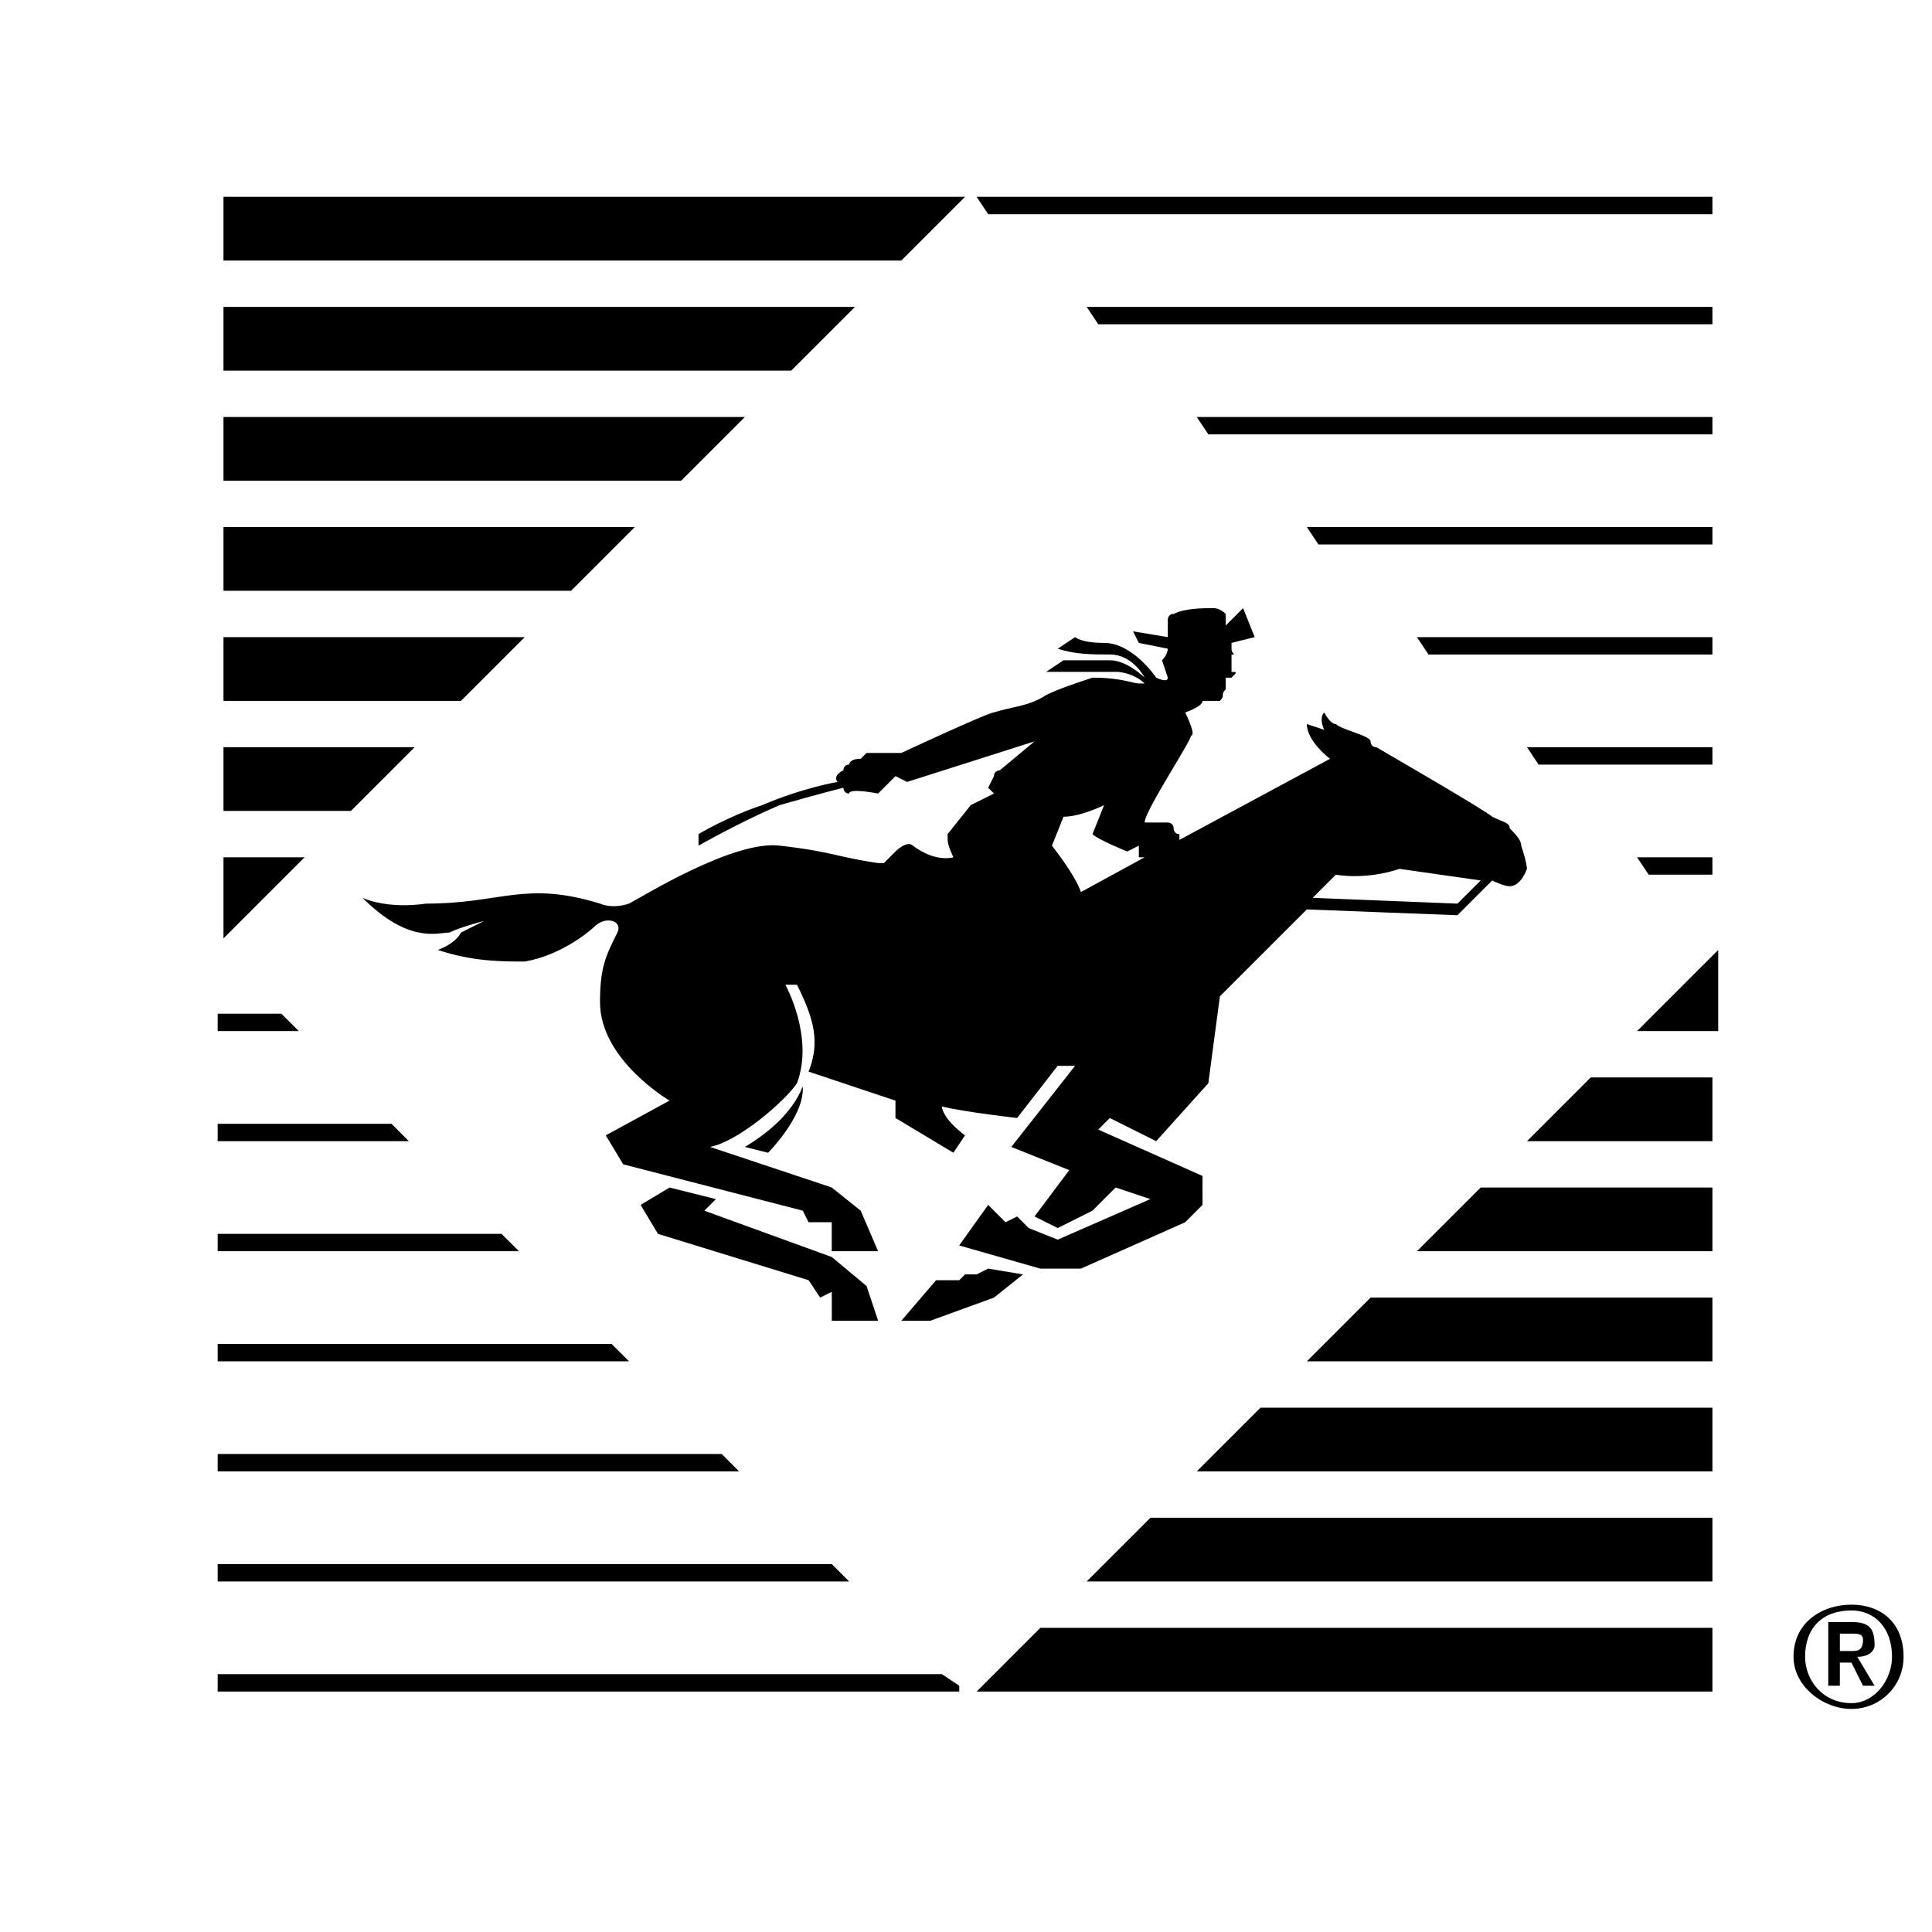 <?xml version="1.0" encoding="utf-8"?>
<!-- Generator: Adobe Illustrator 13.0.0, SVG Export Plug-In . SVG Version: 6.00 Build 14948)  -->
<!DOCTYPE svg PUBLIC "-//W3C//DTD SVG 1.0//EN" "http://www.w3.org/TR/2001/REC-SVG-20010904/DTD/svg10.dtd">
<svg version="1.0" id="Layer_1" xmlns="http://www.w3.org/2000/svg" xmlns:xlink="http://www.w3.org/1999/xlink" x="0px" y="0px"
	 width="192.756px" height="192.756px" viewBox="0 0 192.756 192.756" enable-background="new 0 0 192.756 192.756"
	 xml:space="preserve">
<g>
	<polygon fill-rule="evenodd" clip-rule="evenodd" fill="#FFFFFF" points="0,0 192.756,0 192.756,192.756 0,192.756 0,0 	"/>
	<path fill-rule="evenodd" clip-rule="evenodd" d="M178.939,165.299c0-3.469,2.89-5.203,5.779-5.203
		c2.891,0,5.202,1.734,5.202,5.203c0,2.889-2.312,5.201-5.202,5.201C181.829,170.5,178.939,168.188,178.939,165.299L178.939,165.299
		z M184.719,169.922c2.312,0,4.047-2.312,4.047-4.623c0-2.891-1.734-4.625-4.047-4.625c-2.89,0-4.624,1.734-4.624,4.625
		C180.095,167.609,181.829,169.922,184.719,169.922L184.719,169.922z M183.562,168.188h-1.156v-6.357h2.312
		c1.735,0,2.312,0.578,2.312,2.312c0,0.578-0.577,1.156-1.733,1.156l1.733,2.889h-1.156l-1.156-2.311h-1.156V168.188
		L183.562,168.188z M184.719,164.721c0.579,0,1.156,0,1.156-1.156c0-0.578-0.577-0.578-1.156-0.578h-1.156v1.734H184.719
		L184.719,164.721z"/>
	<path fill-rule="evenodd" clip-rule="evenodd" d="M80.098,108.652c0-1.156,0,2.312-5.78,5.779l2.313,0.578
		C76.631,115.01,80.098,111.543,80.098,108.652L80.098,108.652z"/>
	<path fill-rule="evenodd" clip-rule="evenodd" d="M151.772,84.375c0-0.578-0.578-1.156-1.155-1.733
		c0-0.578-0.579-0.578-1.735-1.156c-0.577-0.578-11.561-6.935-11.561-6.935c-0.577,0-0.577-0.579-0.577-0.579
		c0-0.578-2.891-1.156-3.469-1.734c-0.577,0-1.156-1.156-1.156-1.156c-0.578,0.578,0,1.734,0,1.734l-1.733-0.578
		c0,1.734,2.312,3.468,2.312,3.468l-15.029,8.092l0,0c0,0,0,0,0-0.578c-0.578,0-0.578-0.578-0.578-0.578
		c0-0.578-0.578-0.578-0.578-0.578c-0.577,0-2.312,0-2.312,0c0-1.157,4.624-8.093,4.624-8.671c0.577,0-0.578-2.312-0.578-2.312
		s1.734-0.578,1.734-1.156c1.155,0,1.733,0,1.733,0c0.578-0.578,0-0.578,0.578-1.156l0,0v-0.578l0,0v-0.578h0.578
		c0.577-0.578,0.577-0.578,0-0.578c0,0,0-0.579,0-1.157v-0.578c0.577,0,0,0,0-0.579v-0.578l2.312-0.578l-1.157-2.89l-1.733,1.733
		c0,0,0-0.578,0-1.156c-0.578-0.577-1.156-0.577-1.156-0.577c-1.155,0-2.89,0-4.046,0.577c-0.578,0-0.578,0.578-0.578,0.578v1.734
		l-3.468-0.578l0.578,1.155l2.89,0.578c0,0,0,0.579-0.577,1.156l0.577,1.735c0,0.578-1.155,0-1.155,0s-2.312-3.469-5.203-3.469
		c-2.312,0-2.89-0.578-2.89-0.578l-1.734,1.155c1.734,0.579,3.469,0.579,5.202,0.579c2.312,0,3.469,2.312,3.469,2.312
		s-1.734-1.735-3.469-1.735c-4.624,0-4.624,0-4.624,0l-1.733,1.157c0,0,0.577,0,1.733,0s4.046,0,5.202,0s2.312,0.578,2.891,1.156
		c0,0,0,0-0.578,0s-1.734-0.578-4.624-0.578c-1.734,0.578-3.469,1.156-4.624,1.734c-1.734,1.156-3.469,1.156-5.202,1.734
		c-0.578,0-9.249,4.046-9.249,4.046l0,0h-2.312c-0.579,0-1.157,0-1.157,0c-0.578,0.578-0.578,0.578-0.578,0.578
		c-1.156,0-1.156,0.578-1.156,0.578c-0.578,0-0.578,0.577-0.578,0.577c-1.156,0.579-0.579,1.157-0.579,1.157
		s-3.467,0.578-7.514,2.312c-3.468,1.156-6.358,2.89-6.358,2.89v1.156c0,0,4.045-2.311,8.092-4.046
		c4.045-1.156,6.358-1.734,6.358-1.734s0,0.578,0.578,0.578c0-0.578,2.891,0,2.891,0l1.733-1.734l1.156,0.578l12.716-4.046
		l-3.468,2.889c0,0-0.578,0-0.578,0.579l-0.578,1.156l0.578,0.578l-2.313,1.156l-2.312,2.89c0,0.578,0,0.578,0,0.578
		c0,0.578,0.578,1.735,0.578,1.735s-1.733,0.578-4.046-1.157c-0.578-0.578-1.734,0.579-1.734,0.579
		c-0.578,0.579-1.155,1.157-1.155,1.157s0,0-0.578,0c-4.047-0.578-4.625-1.157-9.827-1.735c-4.625-0.578-13.873,5.203-15.028,5.781
		c-1.735,0.578-2.891,0-2.891,0c-7.515-2.312-9.826,0-17.341,0c-4.046,0.578-6.358-0.579-6.358-0.579
		c4.624,4.624,7.515,3.468,8.67,3.468c1.156-0.578,3.468-1.156,3.468-1.156s-1.156,0.579-2.312,1.156
		c-0.578,1.155-2.312,1.733-2.312,1.733c3.467,1.157,6.357,1.157,8.669,1.157c3.469-0.578,6.359-2.891,6.937-3.468
		c1.156-1.156,2.891-0.579,2.312,0.578c-1.156,2.312-1.734,3.468-1.734,6.937c0,5.779,6.935,9.826,6.935,9.826l-6.357,3.469
		l1.734,2.889l17.918,4.625l0.578,1.154h2.312v2.891h4.625l-1.735-4.045l-2.89-2.312l-12.138-4.047
		c2.89-0.576,7.515-4.623,8.67-6.357c1.734-4.625-1.156-9.826-1.156-9.826h1.156c1.734,3.469,2.312,5.779,1.156,8.67l8.67,2.891
		v1.734l5.78,3.467l1.156-1.732c-2.312-1.734-2.312-2.891-2.312-2.891c2.312,0.578,7.514,1.156,7.514,1.156l4.046-5.203h1.734
		l-6.358,8.092l5.78,2.312l-3.468,4.623l2.312,1.158l3.469-1.734l2.312-2.312l3.469,1.156l-9.249,4.047l-2.89-1.156l-1.156-1.158
		l-1.156,0.578l-1.733-1.732l-2.891,4.047l8.093,2.311h4.046l10.404-4.625l1.734-1.732v-2.891l-10.405-4.623l1.156-1.156
		l4.625,2.312l5.202-5.781l1.155-8.67l8.671-8.67l15.028,0.578l3.468-3.468c0,0,1.156,0.578,1.735,0.578
		c1.155,0,1.732-1.734,1.732-1.734S152.35,86.11,151.772,84.375L151.772,84.375z M107.843,89c-0.578-1.733-2.891-4.625-2.891-4.625
		l1.156-2.89c1.734,0,4.046-1.156,4.046-1.156l-1.155,2.89c0.577,0.578,3.468,1.734,3.468,1.734l1.156-0.579
		c0,0.579,0,1.157,0,1.157h0.578L107.843,89L107.843,89z M145.414,90.156l-14.45-0.579l2.312-2.312c0,0,2.891,0.578,6.357-0.579
		l8.094,1.156L145.414,90.156L145.414,90.156z"/>
	<polygon fill-rule="evenodd" clip-rule="evenodd" points="66.802,118.479 71.427,119.635 70.271,120.791 82.988,125.414 
		86.456,128.305 87.613,131.773 82.988,131.773 82.988,128.883 81.832,129.461 80.676,127.727 65.647,123.104 63.913,120.213 
		66.802,118.479 	"/>
	<polygon fill-rule="evenodd" clip-rule="evenodd" points="98.595,126.57 102.063,127.148 99.173,129.461 92.814,131.773 
		89.924,131.773 93.393,127.727 95.704,127.727 96.282,127.148 97.438,127.148 98.595,126.57 	"/>
	<polygon fill-rule="evenodd" clip-rule="evenodd" points="171.425,94.779 163.332,102.871 171.425,102.871 171.425,94.779 	"/>
	<polygon fill-rule="evenodd" clip-rule="evenodd" points="170.848,87.266 170.848,85.532 163.332,85.532 164.488,87.266 
		170.848,87.266 	"/>
	<polygon fill-rule="evenodd" clip-rule="evenodd" points="170.848,76.284 170.848,74.55 152.35,74.55 153.506,76.284 
		170.848,76.284 	"/>
	<polygon fill-rule="evenodd" clip-rule="evenodd" points="170.848,65.301 170.848,63.567 141.368,63.567 142.523,65.301 
		170.848,65.301 	"/>
	<polygon fill-rule="evenodd" clip-rule="evenodd" points="170.848,54.319 170.848,52.584 130.386,52.584 131.541,54.319 
		170.848,54.319 	"/>
	<polygon fill-rule="evenodd" clip-rule="evenodd" points="170.848,43.337 170.848,41.603 119.402,41.603 120.56,43.337 
		170.848,43.337 	"/>
	<polygon fill-rule="evenodd" clip-rule="evenodd" points="170.848,32.354 170.848,30.62 108.42,30.62 109.576,32.354 
		170.848,32.354 	"/>
	<polygon fill-rule="evenodd" clip-rule="evenodd" points="170.848,21.372 170.848,19.638 97.438,19.638 98.595,21.372 
		170.848,21.372 	"/>
	<polygon fill-rule="evenodd" clip-rule="evenodd" points="22.296,19.638 22.296,25.996 89.924,25.996 96.282,19.638 22.296,19.638 
			"/>
	<polygon fill-rule="evenodd" clip-rule="evenodd" points="22.296,30.62 22.296,36.978 78.941,36.978 85.3,30.62 22.296,30.62 	"/>
	<polygon fill-rule="evenodd" clip-rule="evenodd" points="22.296,41.603 22.296,47.96 67.959,47.96 74.318,41.603 22.296,41.603 	
		"/>
	<polygon fill-rule="evenodd" clip-rule="evenodd" points="22.296,52.584 22.296,58.942 56.977,58.942 63.335,52.584 22.296,52.584 
			"/>
	<polygon fill-rule="evenodd" clip-rule="evenodd" points="22.296,63.567 22.296,69.925 45.995,69.925 52.353,63.567 22.296,63.567 
			"/>
	<polygon fill-rule="evenodd" clip-rule="evenodd" points="22.296,74.55 22.296,80.907 35.012,80.907 41.371,74.55 22.296,74.55 	
		"/>
	<polygon fill-rule="evenodd" clip-rule="evenodd" points="22.296,93.624 30.388,85.532 22.296,85.532 22.296,93.624 	"/>
	<polygon fill-rule="evenodd" clip-rule="evenodd" points="21.718,101.139 21.718,102.871 29.81,102.871 28.076,101.139 
		21.718,101.139 	"/>
	<polygon fill-rule="evenodd" clip-rule="evenodd" points="21.718,112.121 21.718,113.855 40.792,113.855 39.059,112.121 
		21.718,112.121 	"/>
	<polygon fill-rule="evenodd" clip-rule="evenodd" points="21.718,123.104 21.718,124.836 51.775,124.836 50.041,123.104 
		21.718,123.104 	"/>
	<polygon fill-rule="evenodd" clip-rule="evenodd" points="21.718,134.086 21.718,135.82 62.758,135.82 61.022,134.086 
		21.718,134.086 	"/>
	<polygon fill-rule="evenodd" clip-rule="evenodd" points="21.718,145.068 21.718,146.801 73.739,146.801 72.006,145.068 
		21.718,145.068 	"/>
	<polygon fill-rule="evenodd" clip-rule="evenodd" points="21.718,156.051 21.718,157.783 84.722,157.783 82.988,156.051 
		21.718,156.051 	"/>
	<polygon fill-rule="evenodd" clip-rule="evenodd" points="21.718,167.031 21.718,168.768 95.704,168.768 95.704,168.188 
		93.97,167.031 21.718,167.031 	"/>
	<polygon fill-rule="evenodd" clip-rule="evenodd" points="170.848,168.768 170.848,162.408 103.797,162.408 97.438,168.768 
		170.848,168.768 	"/>
	<polygon fill-rule="evenodd" clip-rule="evenodd" points="170.848,157.783 170.848,151.426 114.779,151.426 108.42,157.783 
		170.848,157.783 	"/>
	<polygon fill-rule="evenodd" clip-rule="evenodd" points="170.848,146.801 170.848,140.443 125.762,140.443 119.402,146.801 
		170.848,146.801 	"/>
	<polygon fill-rule="evenodd" clip-rule="evenodd" points="170.848,135.82 170.848,129.461 136.744,129.461 130.386,135.82 
		170.848,135.82 	"/>
	<polygon fill-rule="evenodd" clip-rule="evenodd" points="170.848,124.836 170.848,118.479 147.727,118.479 141.368,124.836 
		170.848,124.836 	"/>
	<polygon fill-rule="evenodd" clip-rule="evenodd" points="170.848,113.855 170.848,107.496 158.708,107.496 152.35,113.855 
		170.848,113.855 	"/>
</g>
</svg>
